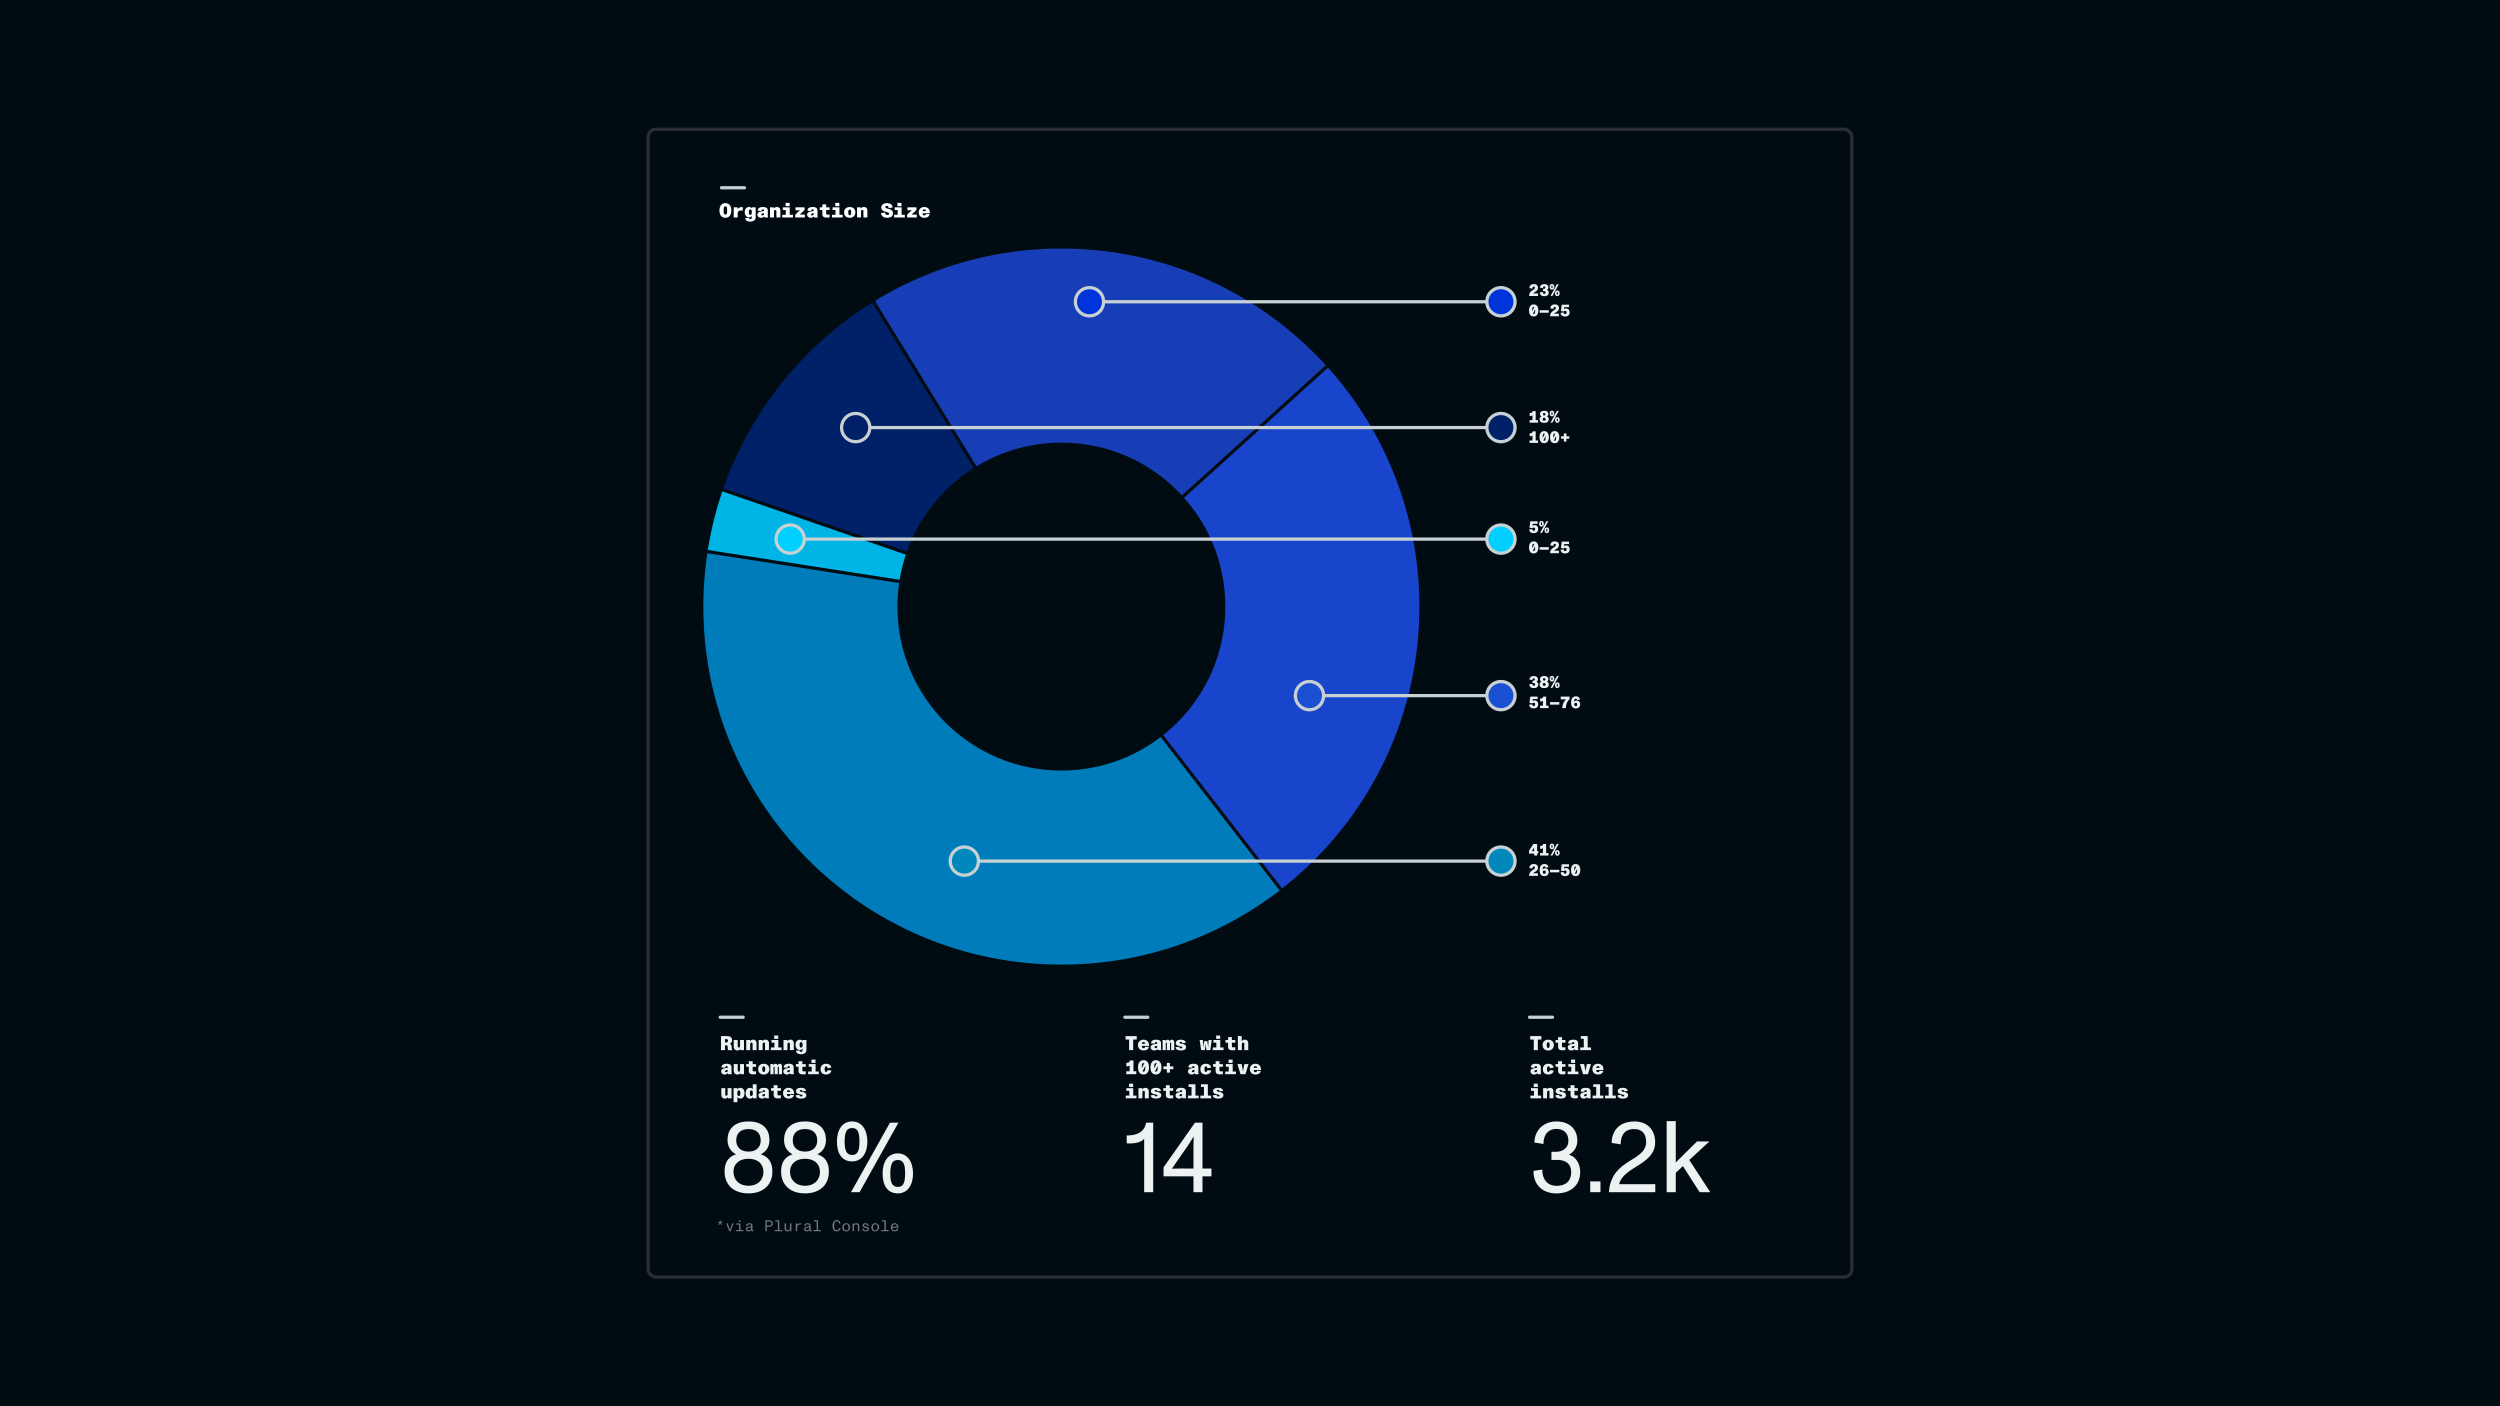 <svg id="ART" xmlns="http://www.w3.org/2000/svg" viewBox="0 0 3840 2160"><defs><style>.cls-1,.cls-2,.cls-8{fill:#000c12;}.cls-2{stroke:#2a2d33;}.cls-10,.cls-11,.cls-12,.cls-13,.cls-14,.cls-15,.cls-2,.cls-8,.cls-9{stroke-miterlimit:10;stroke-width:5px;}.cls-3{fill:#00b5e5;}.cls-11,.cls-4{fill:#002068;}.cls-5{fill:#007cba;}.cls-6{fill:#1944cc;}.cls-7{fill:#183eb7;}.cls-8,.cls-9{stroke:#000c12;}.cls-10,.cls-9{fill:none;}.cls-10,.cls-11,.cls-12,.cls-13,.cls-14,.cls-15{stroke:#c7d1d3;}.cls-10{stroke-linecap:round;}.cls-12{fill:#0087bc;}.cls-13{fill:#1c50d3;}.cls-14{fill:#0034db;}.cls-15{fill:#00cfff;}.cls-16{fill:#ecf1f2;}.cls-17{fill:#fff;}.cls-18{fill:#717777;}</style></defs><rect class="cls-1" width="3840" height="2160"/><rect class="cls-2" x="995.5" y="198.5" width="1849" height="1763" rx="12"/><path class="cls-3" d="M1630.28,931.72l-543.46-84.47a546.13,546.13,0,0,1,23.45-94.83Z"/><path class="cls-4" d="M1630.28,931.72l-520-179.31A551.56,551.56,0,0,1,1341.74,463.5Z"/><path class="cls-5" d="M1630.28,931.72l337.17,434.45a547.53,547.53,0,0,1-337.17,115.45c-303.71,0-549.91-246.19-549.91-549.9a554.63,554.63,0,0,1,6.45-84.46Z"/><path class="cls-6" d="M1630.28,931.72l407.87-368.84a547.89,547.89,0,0,1,142,368.84c0,176.64-83.28,333.84-212.73,434.45Z"/><path class="cls-7" d="M1630.28,381.81c161.78,0,307.24,69.87,407.87,181.07L1630.28,931.72,1341.75,463.5A547.31,547.31,0,0,1,1630.28,381.81Z"/><path class="cls-8" d="M1630.28,682.36c137.72,0,249.36,111.64,249.36,249.36S1768,1181.08,1630.28,1181.08s-249.36-111.64-249.36-249.36S1492.56,682.36,1630.28,682.36Z"/><path class="cls-9" d="M1967.45,1366.17l-184.28-237.45-399.32-235.3-297-46.16L1041,842.07l10.91-100.36,58.36,10.7,284.21,98s153,54.55,153.21,52.5,8.57-105.63,8.57-105.63l-57.17-77.66L1341.75,463.5l110.92-208,457.76,60.19s175,149.79,176.39,155.39-36.4,79.79-36.4,79.79l-12.27,12-224,202.59-36.68,145.21"/><line class="cls-10" x1="1332.04" y1="656.77" x2="2289.19" y2="656.77"/><path class="cls-11" d="M1314.34,635.11a21.66,21.66,0,1,1-21.66,21.66A21.66,21.66,0,0,1,1314.34,635.11Z"/><path class="cls-11" d="M2305.46,635.11a21.66,21.66,0,1,1-21.65,21.66A21.66,21.66,0,0,1,2305.46,635.11Z"/><line class="cls-10" x1="1499.09" y1="1322.64" x2="2289.19" y2="1322.64"/><path class="cls-12" d="M1481.26,1301a21.66,21.66,0,1,1-21.66,21.66A21.66,21.66,0,0,1,1481.26,1301Z"/><path class="cls-12" d="M2305.46,1301a21.66,21.66,0,1,1-21.65,21.66A21.66,21.66,0,0,1,2305.46,1301Z"/><line class="cls-10" x1="2029.21" y1="1068.48" x2="2289.19" y2="1068.48"/><path class="cls-13" d="M2011.38,1046.83a21.66,21.66,0,1,1-21.65,21.65A21.65,21.65,0,0,1,2011.38,1046.83Z"/><path class="cls-13" d="M2305.45,1046.83a21.66,21.66,0,1,1-21.64,21.65A21.65,21.65,0,0,1,2305.45,1046.83Z"/><line class="cls-10" x1="1691.29" y1="463.5" x2="2289.19" y2="463.5"/><path class="cls-14" d="M1673.46,441.84a21.66,21.66,0,1,1-21.66,21.66A21.66,21.66,0,0,1,1673.46,441.84Z"/><path class="cls-14" d="M2305.46,441.84a21.66,21.66,0,1,1-21.65,21.66A21.66,21.66,0,0,1,2305.46,441.84Z"/><line class="cls-10" x1="1231.55" y1="828.07" x2="2289.19" y2="828.07"/><path class="cls-15" d="M1213.72,806.41a21.66,21.66,0,1,1-21.65,21.66A21.66,21.66,0,0,1,1213.72,806.41Z"/><path class="cls-15" d="M2305.45,806.41a21.66,21.66,0,1,1-21.64,21.66A21.66,21.66,0,0,1,2305.45,806.41Z"/><path class="cls-16" d="M2362.33,450.68v3.93h-13.62c.16-4.76,2.24-6.76,5.64-9,2-1.32,3.2-2,3.2-3.58,0-1-.49-1.82-1.66-1.82-1.64,0-1.95,1.43-1.85,3.09l-4.83-.65c0-3.64,2.16-6.24,6.86-6.24,3.9,0,6.23,2.08,6.23,5.59s-1.92,4.81-5.06,6.89a13.75,13.75,0,0,0-2.44,1.76Z"/><path class="cls-16" d="M2378.85,449.51c0,3.54-2.65,5.46-6.88,5.46-4.39,0-6.65-2.31-6.84-5.9l4.73-.62c-.07,2,.78,2.93,2.13,2.93a1.91,1.91,0,0,0,2.06-2.13,1.8,1.8,0,0,0-2-1.92h-1.87v-3.82h1.55a1.67,1.67,0,0,0,1.9-1.79c0-1.15-.57-1.77-1.64-1.77-1.48,0-2,1-1.92,2.6l-4.75-.65c.31-3.51,2.83-5.46,6.75-5.46,3.69,0,6.24,1.82,6.24,5a4,4,0,0,1-2.26,3.74A4.45,4.45,0,0,1,2378.85,449.51Z"/><path class="cls-16" d="M2380.28,440.6c0-2.62,1.32-4.34,3.56-4.34s3.56,1.74,3.56,4.34-1.35,4.29-3.56,4.29S2380.28,443.28,2380.28,440.6Zm1.35,14,9.72-18h2.91l-9.75,18Zm2.81-12.19a3.55,3.55,0,0,0,.26-1.82c0-1.45-.08-2.16-.86-2.16a.68.68,0,0,0-.65.37,4.45,4.45,0,0,0-.23,1.79c0,1.46.13,2.13.88,2.13A.63.63,0,0,0,2384.44,442.42Zm4.08,8.19c0-2.63,1.35-4.37,3.58-4.37s3.54,1.77,3.54,4.37-1.33,4.28-3.54,4.28S2388.52,453.26,2388.52,450.61Zm4.18,1.81a3.78,3.78,0,0,0,.26-1.81c0-1.46-.1-2.16-.86-2.16a.69.69,0,0,0-.65.36,4.09,4.09,0,0,0-.23,1.8c0,1.42.13,2.1.88,2.1A.65.65,0,0,0,2392.7,452.42Z"/><path class="cls-16" d="M2362.85,476.87c0,5.46-2.42,9.28-7.09,9.28s-7.15-3.25-7.15-9.28c0-5.43,2.34-9.25,7.15-9.25S2362.85,471.46,2362.85,476.87Zm-9.35,0c0,.47,0,.91,0,1.33l3.17-6.58a1.73,1.73,0,0,0-.93-.21,1.65,1.65,0,0,0-1.74,1.12A11,11,0,0,0,2353.5,476.87Zm4.47,0a16.21,16.21,0,0,0-.06-1.77l-3.35,6.91a1.78,1.78,0,0,0,1.2.37,1.64,1.64,0,0,0,1.61-1C2357.84,480.56,2358,479.05,2358,476.87Z"/><path class="cls-16" d="M2364.82,480.35v-3.84h14.09v3.84Z"/><path class="cls-16" d="M2394.55,481.86v3.92h-13.62c.16-4.75,2.23-6.75,5.64-9,2-1.33,3.19-2,3.19-3.59,0-1-.49-1.82-1.66-1.82-1.64,0-1.95,1.43-1.84,3.09l-4.84-.64c0-3.64,2.16-6.24,6.86-6.24,3.9,0,6.24,2.08,6.24,5.59s-1.92,4.8-5.07,6.88a14.1,14.1,0,0,0-2.44,1.77Z"/><path class="cls-16" d="M2410.94,479.83c0,3.8-2.29,6.32-6.91,6.32-3.85,0-6.71-1.9-6.89-5.67l4.65-.67c0,1.63.81,2.65,2.24,2.65s2.28-1,2.28-2.58a2.07,2.07,0,0,0-2.26-2.31,2.61,2.61,0,0,0-2.15,1l-4.34-.83,1.32-9.77H2410v3.8h-7.38l-.42,3.19a4.71,4.71,0,0,1,3.36-1.14C2408.31,473.83,2410.94,475.7,2410.94,479.83Z"/><path class="cls-16" d="M2358.77,645.35h3.69v3.84h-13v-3.84h4.41v-7.51a5.08,5.08,0,0,1-3.45,1.09,4.67,4.67,0,0,1-.83-.08v-4.39c2.83,0,4.26-.86,4.7-3.07h4.52Z"/><path class="cls-16" d="M2378.88,644.18c0,3.61-3,5.38-7.07,5.38-4.29,0-7-1.95-7-5.36,0-2.39.93-3.84,3.11-4.54a3.89,3.89,0,0,1-2.52-3.82c0-2.65,2-4.81,6.45-4.81s6.42,2.16,6.42,4.81a4,4,0,0,1-2.47,3.82C2378.07,640.25,2378.88,641.84,2378.88,644.18Zm-4.78-.34a2.25,2.25,0,1,0-2.26,2.31A2,2,0,0,0,2374.1,643.84Zm-4.13-7.56a1.87,1.87,0,1,0,3.74,0,1.67,1.67,0,0,0-1.87-1.9C2370.49,634.35,2370,635.08,2370,636.28Z"/><path class="cls-16" d="M2380.28,635.19c0-2.63,1.32-4.34,3.56-4.34s3.56,1.74,3.56,4.34-1.35,4.28-3.56,4.28S2380.28,637.86,2380.28,635.19Zm1.35,14,9.72-18h2.91l-9.75,18Zm2.81-12.19a3.5,3.5,0,0,0,.26-1.81c0-1.46-.08-2.16-.86-2.16a.69.69,0,0,0-.65.36,4.5,4.5,0,0,0-.23,1.8c0,1.45.13,2.13.88,2.13A.64.64,0,0,0,2384.44,637Zm4.08,8.19c0-2.62,1.35-4.36,3.58-4.36s3.54,1.76,3.54,4.36-1.33,4.29-3.54,4.29S2388.52,647.84,2388.52,645.19Zm4.18,1.82a3.85,3.85,0,0,0,.26-1.82c0-1.45-.1-2.16-.86-2.16a.68.68,0,0,0-.65.37,4.06,4.06,0,0,0-.23,1.79c0,1.43.13,2.1.88,2.1A.64.64,0,0,0,2392.7,647Z"/><path class="cls-16" d="M2358.77,676.52h3.69v3.85h-13v-3.85h4.41V669a5,5,0,0,1-3.45,1.09,4.65,4.65,0,0,1-.83-.07v-4.4c2.83,0,4.26-.85,4.7-3.06h4.52Z"/><path class="cls-16" d="M2379,671.46c0,5.45-2.42,9.27-7.1,9.27s-7.14-3.25-7.14-9.27c0-5.44,2.34-9.26,7.14-9.26S2379,666.05,2379,671.46Zm-9.36,0c0,.46,0,.91,0,1.32l3.17-6.57a1.75,1.75,0,0,0-.94-.21,1.66,1.66,0,0,0-1.74,1.12A11.15,11.15,0,0,0,2369.6,671.46Zm4.47,0c0-.65,0-1.25-.05-1.77l-3.35,6.91a1.76,1.76,0,0,0,1.19.36,1.61,1.61,0,0,0,1.61-1C2373.94,675.14,2374.07,673.64,2374.07,671.46Z"/><path class="cls-16" d="M2395.07,671.46c0,5.45-2.42,9.27-7.1,9.27s-7.14-3.25-7.14-9.27c0-5.44,2.33-9.26,7.14-9.26S2395.07,666.05,2395.07,671.46Zm-9.36,0c0,.46,0,.91,0,1.32l3.17-6.57a1.75,1.75,0,0,0-.94-.21,1.66,1.66,0,0,0-1.74,1.12A11,11,0,0,0,2385.71,671.46Zm4.47,0c0-.65,0-1.25,0-1.77l-3.35,6.91a1.76,1.76,0,0,0,1.19.36,1.62,1.62,0,0,0,1.61-1C2390.05,675.14,2390.18,673.64,2390.18,671.46Z"/><path class="cls-16" d="M2402.05,678.29v-4.47h-4.42v-3.59h4.42v-4.47h4v4.47h4.44v3.59H2406v4.47Z"/><path class="cls-16" d="M2362.62,812.63c0,3.79-2.29,6.31-6.92,6.31-3.84,0-6.7-1.89-6.88-5.66l4.65-.68c0,1.64.81,2.65,2.23,2.65s2.29-1,2.29-2.57a2.06,2.06,0,0,0-2.26-2.31,2.64,2.64,0,0,0-2.16,1l-4.34-.83,1.33-9.77h11.15v3.79h-7.38l-.42,3.2a4.71,4.71,0,0,1,3.35-1.14C2360,806.63,2362.62,808.5,2362.62,812.63Z"/><path class="cls-16" d="M2364.17,804.57c0-2.62,1.33-4.34,3.56-4.34s3.56,1.75,3.56,4.34-1.35,4.29-3.56,4.29S2364.17,807.25,2364.17,804.57Zm1.35,14,9.72-18h2.91l-9.74,18Zm2.81-12.19a3.52,3.52,0,0,0,.26-1.82c0-1.45-.08-2.15-.86-2.15a.69.69,0,0,0-.65.36,4.45,4.45,0,0,0-.23,1.79c0,1.46.13,2.14.88,2.14A.64.64,0,0,0,2368.33,806.39Zm4.08,8.19c0-2.63,1.35-4.37,3.59-4.37s3.53,1.77,3.53,4.37-1.33,4.29-3.53,4.29S2372.41,817.23,2372.41,814.58Zm4.18,1.82a3.85,3.85,0,0,0,.26-1.82c0-1.46-.1-2.16-.85-2.16a.67.67,0,0,0-.65.37,3.87,3.87,0,0,0-.24,1.79c0,1.43.13,2.1.89,2.1A.62.62,0,0,0,2376.59,816.4Z"/><path class="cls-16" d="M2362.85,840.84c0,5.46-2.42,9.28-7.09,9.28s-7.15-3.25-7.15-9.28c0-5.43,2.34-9.25,7.15-9.25S2362.85,835.44,2362.85,840.84Zm-9.35,0c0,.47,0,.91,0,1.33l3.17-6.58a1.83,1.83,0,0,0-.93-.2,1.65,1.65,0,0,0-1.74,1.11A11,11,0,0,0,2353.5,840.84Zm4.47,0a16,16,0,0,0-.06-1.76l-3.35,6.91a1.77,1.77,0,0,0,1.2.36,1.62,1.62,0,0,0,1.61-1C2357.84,844.53,2358,843,2358,840.84Z"/><path class="cls-16" d="M2364.82,844.33v-3.85h14.09v3.85Z"/><path class="cls-16" d="M2394.55,845.83v3.93h-13.62c.16-4.76,2.23-6.76,5.64-9,2-1.32,3.19-2,3.19-3.58,0-1-.49-1.82-1.66-1.82-1.64,0-1.95,1.43-1.84,3.09l-4.84-.65c0-3.64,2.16-6.24,6.86-6.24,3.9,0,6.24,2.08,6.24,5.59s-1.92,4.81-5.07,6.89a14.14,14.14,0,0,0-2.44,1.76Z"/><path class="cls-16" d="M2410.94,843.81c0,3.79-2.29,6.31-6.91,6.31-3.85,0-6.71-1.9-6.89-5.66l4.65-.68c0,1.64.81,2.65,2.24,2.65s2.28-1,2.28-2.57a2.07,2.07,0,0,0-2.26-2.32,2.59,2.59,0,0,0-2.15,1l-4.34-.83,1.32-9.77H2410v3.79h-7.38l-.42,3.2a4.67,4.67,0,0,1,3.36-1.15C2408.31,837.8,2410.94,839.67,2410.94,843.81Z"/><path class="cls-16" d="M2362.75,1051.47c0,3.53-2.65,5.46-6.89,5.46-4.39,0-6.65-2.32-6.83-5.9l4.73-.62c-.08,2,.78,2.93,2.13,2.93a1.91,1.91,0,0,0,2.05-2.13,1.79,1.79,0,0,0-2-1.92h-1.87v-3.82h1.56a1.67,1.67,0,0,0,1.89-1.8c0-1.14-.57-1.76-1.63-1.76-1.48,0-2,1-1.93,2.6l-4.75-.65c.31-3.51,2.83-5.46,6.75-5.46,3.69,0,6.24,1.82,6.24,5a4,4,0,0,1-2.26,3.74A4.44,4.44,0,0,1,2362.75,1051.47Z"/><path class="cls-16" d="M2378.88,1051.55c0,3.61-3,5.38-7.07,5.38-4.29,0-7-2-7-5.36,0-2.39.93-3.84,3.11-4.54a3.89,3.89,0,0,1-2.52-3.82c0-2.65,2-4.81,6.45-4.81s6.42,2.16,6.42,4.81a4,4,0,0,1-2.47,3.82C2378.07,1047.62,2378.88,1049.21,2378.88,1051.55Zm-4.78-.34a2.25,2.25,0,1,0-2.26,2.31A2,2,0,0,0,2374.1,1051.21Zm-4.13-7.56a1.87,1.87,0,1,0,3.74,0,1.66,1.66,0,0,0-1.87-1.89C2370.49,1041.73,2370,1042.45,2370,1043.65Z"/><path class="cls-16" d="M2380.28,1042.56c0-2.63,1.32-4.34,3.56-4.34s3.56,1.74,3.56,4.34-1.35,4.28-3.56,4.28S2380.28,1045.23,2380.28,1042.56Zm1.35,14,9.72-18h2.91l-9.75,18Zm2.81-12.18a3.57,3.57,0,0,0,.26-1.82c0-1.46-.08-2.16-.86-2.16a.69.69,0,0,0-.65.36,4.53,4.53,0,0,0-.23,1.8c0,1.45.13,2.13.88,2.13A.65.65,0,0,0,2384.44,1044.38Zm4.08,8.18c0-2.62,1.35-4.36,3.58-4.36s3.54,1.76,3.54,4.36-1.33,4.29-3.54,4.29S2388.52,1055.21,2388.52,1052.56Zm4.18,1.82a3.83,3.83,0,0,0,.26-1.82c0-1.45-.1-2.15-.86-2.15a.69.69,0,0,0-.65.36,4.06,4.06,0,0,0-.23,1.79c0,1.43.13,2.11.88,2.11A.65.65,0,0,0,2392.7,1054.38Z"/><path class="cls-16" d="M2362.62,1081.79c0,3.79-2.29,6.31-6.92,6.31-3.84,0-6.7-1.89-6.88-5.66l4.65-.68c0,1.64.81,2.65,2.23,2.65s2.29-1,2.29-2.57a2.06,2.06,0,0,0-2.26-2.31,2.64,2.64,0,0,0-2.16,1l-4.34-.83,1.33-9.77h11.15v3.79h-7.38l-.42,3.2a4.71,4.71,0,0,1,3.35-1.14C2360,1075.79,2362.62,1077.66,2362.62,1081.79Z"/><path class="cls-16" d="M2374.88,1083.89h3.69v3.85h-13.05v-3.85h4.42v-7.51a5.06,5.06,0,0,1-3.46,1.09,4.65,4.65,0,0,1-.83-.07V1073c2.84,0,4.27-.85,4.71-3.06h4.52Z"/><path class="cls-16" d="M2380.83,1082.31v-3.85h14.29v3.85Z"/><path class="cls-16" d="M2397.27,1069.94h13.59v4.1c-3.9,3.36-5.61,8.22-5.79,13.7h-5.41a19.5,19.5,0,0,1,5.8-13.57h-8.19Z"/><path class="cls-16" d="M2427.18,1081.92c0,3.27-2.08,6.18-6.84,6.18-5.58,0-7.12-4.34-7.12-8.81,0-5.82,2.08-9.71,7.41-9.71,3.77,0,5.77,2,6.13,5l-4.63.6c-.07-1.12-.51-2-1.71-2-2,0-2.57,2.21-2.62,5a4.31,4.31,0,0,1,4-2.08C2425,1076.07,2427.18,1078.38,2427.18,1081.92Zm-4.68.1c0-1.53-.55-2.44-2.16-2.44s-2.21,1-2.21,2.52c0,1.25.47,2.44,2.13,2.44S2422.5,1083.69,2422.5,1082Z"/><path class="cls-16" d="M2362.77,1307.34v3.77H2361v3h-4.55v-3h-7.9v-4.4l6.71-10.36H2361v11Zm-6.34,0v-3.2c0-.54,0-1.51.05-2.52-.46.81-.93,1.56-1.19,2l-1.17,1.87c-.34.54-.81,1.24-1.25,1.89.6,0,1.15,0,1.41,0Z"/><path class="cls-16" d="M2374.88,1310.3h3.69v3.85h-13.05v-3.85h4.42v-7.51a5.06,5.06,0,0,1-3.46,1.09,3.89,3.89,0,0,1-.83-.08v-4.39c2.84,0,4.27-.86,4.71-3.06h4.52Z"/><path class="cls-16" d="M2380.28,1300.14c0-2.63,1.32-4.34,3.56-4.34s3.56,1.74,3.56,4.34-1.35,4.29-3.56,4.29S2380.28,1302.82,2380.28,1300.14Zm1.35,14,9.72-18h2.91l-9.75,18Zm2.81-12.19a3.55,3.55,0,0,0,.26-1.82c0-1.46-.08-2.16-.86-2.16a.68.68,0,0,0-.65.37,4.45,4.45,0,0,0-.23,1.79c0,1.45.13,2.13.88,2.13A.63.63,0,0,0,2384.44,1302Zm4.08,8.18c0-2.62,1.35-4.36,3.58-4.36s3.54,1.76,3.54,4.36-1.33,4.29-3.54,4.29S2388.52,1312.79,2388.52,1310.14Zm4.18,1.82a3.8,3.8,0,0,0,.26-1.82c0-1.45-.1-2.15-.86-2.15a.69.69,0,0,0-.65.36,4.06,4.06,0,0,0-.23,1.79c0,1.43.13,2.11.88,2.11A.65.65,0,0,0,2392.7,1312Z"/><path class="cls-16" d="M2362.33,1341.4v3.92h-13.62c.16-4.75,2.24-6.75,5.64-9,2-1.33,3.2-2,3.2-3.59,0-1-.49-1.82-1.66-1.82-1.64,0-1.95,1.43-1.85,3.09l-4.83-.65c0-3.63,2.16-6.23,6.86-6.23,3.9,0,6.23,2.08,6.23,5.58s-1.92,4.81-5.06,6.89a13.72,13.72,0,0,0-2.44,1.77Z"/><path class="cls-16" d="M2378.85,1339.5c0,3.27-2.07,6.19-6.83,6.19-5.59,0-7.12-4.34-7.12-8.81,0-5.83,2.08-9.72,7.41-9.72,3.76,0,5.76,2,6.13,5l-4.63.59c-.08-1.11-.52-2-1.71-2-2,0-2.57,2.21-2.63,5a4.33,4.33,0,0,1,4-2.08C2376.7,1333.65,2378.85,1336,2378.85,1339.5Zm-4.67.1c0-1.53-.55-2.44-2.16-2.44s-2.21,1-2.21,2.52c0,1.25.47,2.45,2.13,2.45S2374.18,1341.27,2374.18,1339.6Z"/><path class="cls-16" d="M2380.83,1339.89V1336h14.29v3.85Z"/><path class="cls-16" d="M2410.94,1339.37c0,3.79-2.29,6.32-6.91,6.32-3.85,0-6.71-1.9-6.89-5.67l4.65-.68c0,1.64.81,2.66,2.24,2.66s2.28-1,2.28-2.58a2.07,2.07,0,0,0-2.26-2.31,2.61,2.61,0,0,0-2.15,1l-4.34-.83,1.32-9.77H2410v3.8h-7.38l-.42,3.19a4.71,4.71,0,0,1,3.36-1.14C2408.31,1333.37,2410.94,1335.24,2410.94,1339.37Z"/><path class="cls-16" d="M2427.28,1336.41c0,5.46-2.42,9.28-7.09,9.28s-7.15-3.25-7.15-9.28c0-5.43,2.34-9.25,7.15-9.25S2427.28,1331,2427.28,1336.41Zm-9.35,0c0,.47,0,.91,0,1.32l3.17-6.57a1.73,1.73,0,0,0-.93-.21,1.65,1.65,0,0,0-1.74,1.12A11,11,0,0,0,2417.93,1336.41Zm4.46,0c0-.65,0-1.25,0-1.77l-3.35,6.91a1.78,1.78,0,0,0,1.2.37,1.64,1.64,0,0,0,1.61-1C2422.26,1340.1,2422.39,1338.59,2422.39,1336.41Z"/><path class="cls-17" d="M1105.11,323.24c0-7.11,3.63-11.21,9.08-11.21,5.73,0,9.12,4.22,9.12,11.21,0,7.18-3.54,11.27-9.09,11.27S1105.11,330.66,1105.11,323.24Zm11,5.36c.65-1,.77-3.14.77-5.36s-.12-4.43-.77-5.39a2,2,0,0,0-1.81-.92,2.18,2.18,0,0,0-2,1.05c-.64,1-.77,3.14-.77,5.26,0,2.47.16,4.34.77,5.39a2.39,2.39,0,0,0,3.85,0Z"/><path class="cls-17" d="M1141,318.16l-.13,5.33a19.61,19.61,0,0,0-2.34-.12c-4.34,0-5.45,1.63-5.45,4.89v5.79H1127V318.47h5.91v3.39c.52-1.85,2.43-3.55,6-3.7C1139.45,318.13,1140.31,318.13,1141,318.16Z"/><path class="cls-17" d="M1154.81,318.47h5.89v15.36c0,4.41-3.42,6.47-8.32,6.47-4.25,0-7.39-1.51-7.67-5.42l5.61-.37a1.89,1.89,0,0,0,2.15,2.06c1.88,0,2.22-1.26,2.22-2.67v-2.44a4.21,4.21,0,0,1-4.22,2.31c-3.91,0-6.56-3.11-6.56-8s2.84-7.76,6.59-7.76a4.58,4.58,0,0,1,4.31,2.31Zm-.73,10.9c.52-.68.7-1.76.7-3.54,0-2.65-.49-4.07-2.21-4.07a2,2,0,0,0-1.64.68c-.52.65-.7,1.66-.7,3.36,0,3.14.58,4.28,2.31,4.28A1.79,1.79,0,0,0,1154.08,329.37Z"/><path class="cls-17" d="M1179.3,331.16a5.71,5.71,0,0,0,.58,2.77v.12h-5.79a7.55,7.55,0,0,1-.24-2,5.43,5.43,0,0,1-4.9,2.46c-3,0-5.54-1.66-5.54-4.83,0-3.45,3-4.28,6.34-4.93l3.73-.68v-.24a2.75,2.75,0,0,0-.28-1.6c-.28-.44-.77-.59-1.57-.59-1.14,0-1.88.52-1.82,2.43l-5.79-.34c0-2.18.74-3.6,2.13-4.46s3.08-1.26,5.91-1.26c4.34,0,7.24,1.47,7.24,5.45Zm-5.79-3v-.9l-2.4.62c-1.08.28-1.73.68-1.73,1.66s.65,1.42,1.63,1.42C1172.4,330.94,1173.51,330.2,1173.51,328.14Z"/><path class="cls-17" d="M1198.64,324.44v9.61h-6.07v-9c0-1.14,0-1.76-.49-2.19a1.57,1.57,0,0,0-1.29-.4c-1.14,0-1.94.86-1.94,3v8.59h-6.07V318.47h5.82v2.43c.68-1.85,2.16-2.89,4.62-2.89a5.14,5.14,0,0,1,3.94,1.38C1198.48,320.66,1198.64,322.6,1198.64,324.44Z"/><path class="cls-17" d="M1213,329.92h5v4.13h-16.48v-4.13h5.45V322.6h-4.46v-4.13H1213Zm-.12-18.32v5.14h-6.22V311.6Z"/><path class="cls-17" d="M1221.46,334.05V329.8l5.11-4.93c.59-.55,1.57-1.35,2.31-2v0c-.92.06-2.09.09-2.68.09h-4.28v-4.46h13.89v4l-5.11,5c-.52.52-1.26,1.14-2.37,2.12v0h8v4.46Z"/><path class="cls-17" d="M1255.67,331.16a5.7,5.7,0,0,0,.59,2.77v.12h-5.79a7.51,7.51,0,0,1-.25-2,5.4,5.4,0,0,1-4.89,2.46c-3,0-5.54-1.66-5.54-4.83,0-3.45,3-4.28,6.34-4.93l3.72-.68v-.24a2.83,2.83,0,0,0-.27-1.6c-.28-.44-.77-.59-1.57-.59-1.14,0-1.88.52-1.82,2.43l-5.79-.34c0-2.18.74-3.6,2.13-4.46s3.08-1.26,5.91-1.26c4.34,0,7.23,1.47,7.23,5.45Zm-5.79-3v-.9l-2.4.62c-1.07.28-1.72.68-1.72,1.66s.65,1.42,1.63,1.42C1248.78,330.94,1249.88,330.2,1249.88,328.14Z"/><path class="cls-17" d="M1263.13,328.72V322.6h-4v-4.13h4V314H1269v4.47h5.27v4.13H1269V328c0,1.42.74,1.73,2.34,1.73a12.57,12.57,0,0,0,2.83-.34l.1,4.43a20.4,20.4,0,0,1-4.19.46C1265.1,334.23,1263.13,332.57,1263.13,328.72Z"/><path class="cls-17" d="M1289.34,329.92h5v4.13h-16.47v-4.13h5.45V322.6h-4.46v-4.13h10.53Zm-.13-18.32v5.14H1283V311.6Z"/><path class="cls-17" d="M1296.58,326.23c0-5.08,3.44-8.22,8.62-8.22s8.62,3.23,8.62,8.22-3.51,8.28-8.62,8.28S1296.58,331.49,1296.58,326.23Zm10.1,3.66c.52-.61.7-1.81.7-3.69s-.15-3-.67-3.64a1.86,1.86,0,0,0-1.51-.58,1.83,1.83,0,0,0-1.6.65,6.58,6.58,0,0,0-.65,3.6c0,1.78.18,3,.65,3.63a1.7,1.7,0,0,0,1.54.68A1.76,1.76,0,0,0,1306.68,329.89Z"/><path class="cls-17" d="M1332.3,324.44v9.61h-6.07v-9c0-1.14,0-1.76-.49-2.19a1.57,1.57,0,0,0-1.29-.4c-1.14,0-1.94.86-1.94,3v8.59h-6.07V318.47h5.82v2.43c.68-1.85,2.15-2.89,4.62-2.89a5.14,5.14,0,0,1,3.94,1.38C1332.14,320.66,1332.3,322.6,1332.3,324.44Z"/><path class="cls-17" d="M1353.3,327.15l6.38-.58c0,2.55,1.14,3.69,3.23,3.69,1.76,0,2.74-.8,2.74-2.06,0-1.48-1-1.88-4.37-2.68-4.71-1.11-7.61-2.71-7.61-6.9s3.67-6.59,8.66-6.59,8.28,1.85,8.77,6.75l-6.16.77c0-2.37-1-3.36-2.77-3.36-1.48,0-2.4.77-2.4,1.85s1,1.75,3.39,2.31c4.77,1.14,8.53,2.52,8.53,7.26,0,4-3.08,6.9-9.06,6.9C1357.46,334.51,1353.55,332.2,1353.3,327.15Z"/><path class="cls-17" d="M1384.81,329.92h5v4.13h-16.47v-4.13h5.45V322.6h-4.46v-4.13h10.53Zm-.13-18.32v5.14h-6.22V311.6Z"/><path class="cls-17" d="M1393.31,334.05V329.8l5.11-4.93c.59-.55,1.57-1.35,2.31-2v0c-.92.06-2.09.09-2.68.09h-4.28v-4.46h13.89v4l-5.11,5c-.53.52-1.27,1.14-2.37,2.12v0h8v4.46Z"/><path class="cls-17" d="M1428.17,327.55h-11.05c0,2.13.83,3.3,2.64,3.3a2.34,2.34,0,0,0,2.47-2.19l5.79.46c-.87,3.54-3.88,5.39-8.29,5.39a8.87,8.87,0,0,1-6.12-2.15,7.93,7.93,0,0,1-2.38-6.13,7.85,7.85,0,0,1,2.38-6.1,8.85,8.85,0,0,1,6.06-2.12,8.57,8.57,0,0,1,6.41,2.43C1427.62,322.07,1428.26,324.47,1428.17,327.55Zm-10.44-5a3.48,3.48,0,0,0-.58,1.73h5.08a3.39,3.39,0,0,0-.65-1.88,2.18,2.18,0,0,0-1.82-.74A2.3,2.3,0,0,0,1417.73,322.56Z"/><line class="cls-10" x1="1108.24" y1="288.45" x2="1143.48" y2="288.45"/><path class="cls-16" d="M1186.37,1799.38c0,22-15.43,33.67-36.63,33.67-22.76,0-36.79-12.94-36.79-33.67,0-14.5,6.23-22.76,17.61-26.35-7.79-4-13.09-11.38-13.09-22.29,0-14.81,9-28.21,32.42-28.21,23.07,0,32,13.4,32,28.21,0,11.07-5.15,18.24-13.25,22.29C1180.44,1776.78,1186.37,1785.19,1186.37,1799.38Zm-13.72.47c0-12.32-9-20-22.91-20-13.41,0-23.08,7.17-23.08,20s9.2,21.51,23.08,21.51S1172.65,1812.78,1172.65,1799.85Zm-41.78-48.17c0,10.75,7,17.15,18.87,17.15,11.69,0,18.7-6.4,18.7-17.15,0-11.23-6.86-17.46-18.7-17.46C1137.58,1734.22,1130.87,1740.61,1130.87,1751.68Z"/><path class="cls-16" d="M1273.19,1799.38c0,22-15.43,33.67-36.63,33.67-22.76,0-36.79-12.94-36.79-33.67,0-14.5,6.24-22.76,17.61-26.35-7.79-4-13.09-11.38-13.09-22.29,0-14.81,9-28.21,32.42-28.21,23.08,0,32,13.4,32,28.21,0,11.07-5.14,18.24-13.25,22.29C1267.27,1776.78,1273.19,1785.19,1273.19,1799.38Zm-13.72.47c0-12.32-9-20-22.91-20-13.41,0-23.07,7.17-23.07,20s9.19,21.51,23.07,21.51S1259.47,1812.78,1259.47,1799.85Zm-41.77-48.17c0,10.75,7,17.15,18.86,17.15,11.69,0,18.7-6.4,18.7-17.15,0-11.23-6.85-17.46-18.7-17.46C1224.4,1734.22,1217.7,1740.61,1217.7,1751.68Z"/><path class="cls-16" d="M1285.5,1753.39c0-18.55,8.58-30.86,23.38-30.86,14.5,0,23.39,12.47,23.39,30.86,0,18.09-8.73,30.56-23.39,30.56C1293.61,1784,1285.5,1772.41,1285.5,1753.39Zm31.33,17c2.34-3.27,3.28-8.73,3.28-17,0-14.65-2.81-20.73-11.23-20.73-3.58,0-6.39,1.25-8.26,3.74-2.18,3.27-3.27,8.89-3.27,17,0,14.5,3.27,20.58,11.53,20.58C1312.47,1774,1315.12,1772.88,1316.83,1770.38Zm-9.66,60.8L1367,1724.4H1380l-59.71,106.78Zm48.48-28.68c0-18.55,8.57-30.87,23.38-30.87,14.5,0,23.39,12.47,23.39,30.87,0,18.08-8.73,30.55-23.39,30.55C1363.76,1833.05,1355.65,1821.51,1355.65,1802.5Zm31.33,17c2.34-3.28,3.28-8.73,3.28-17,0-14.66-2.81-20.74-11.23-20.74-3.58,0-6.39,1.25-8.26,3.74-2.18,3.28-3.27,8.89-3.27,17,0,14.49,3.27,20.57,11.53,20.57C1382.62,1823.07,1385.27,1822,1387,1819.49Z"/><path class="cls-16" d="M1124.9,1613v.09h-6.46c-.53-1-.68-2.15-.68-4.52s-.92-3-2.43-3h-1.7V1613h-6.19v-21.55h8.69c4.16,0,8.31,1,8.31,6.5a5.57,5.57,0,0,1-3.66,5.36c2.21.67,3.11,2.24,3.11,4.74C1123.89,1610.06,1124,1611.69,1124.9,1613Zm-9.7-11.85c1.57,0,3-.43,3-2.59s-1.42-2.46-3-2.46h-1.61v5Z"/><path class="cls-16" d="M1136.7,1597.46h6.07V1613h-5.85v-2.21a4.15,4.15,0,0,1-4.31,2.68,5.2,5.2,0,0,1-4.1-1.63c-1.32-1.42-1.51-3.36-1.51-5.33v-9.09h6.1v8.93a4.12,4.12,0,0,0,.37,2.13,1.5,1.5,0,0,0,1.29.55c1.26,0,1.94-1,1.94-3.08Z"/><path class="cls-16" d="M1162.05,1603.44v9.6H1156v-9c0-1.14,0-1.75-.49-2.18a1.58,1.58,0,0,0-1.3-.4c-1.14,0-1.94.86-1.94,3V1613h-6.06v-15.58H1152v2.44c.67-1.85,2.15-2.9,4.62-2.9a5.15,5.15,0,0,1,3.94,1.39C1161.89,1599.65,1162.05,1601.59,1162.05,1603.44Z"/><path class="cls-16" d="M1181.14,1603.44v9.6h-6.07v-9c0-1.14,0-1.75-.49-2.18a1.57,1.57,0,0,0-1.29-.4c-1.14,0-1.94.86-1.94,3V1613h-6.07v-15.58h5.82v2.44c.68-1.85,2.16-2.9,4.62-2.9a5.14,5.14,0,0,1,3.94,1.39C1181,1599.65,1181.14,1601.59,1181.14,1603.44Z"/><path class="cls-16" d="M1195.46,1608.92h5V1613H1184v-4.12h5.45v-7.33h-4.47v-4.13h10.53Zm-.12-18.32v5.14h-6.22v-5.14Z"/><path class="cls-16" d="M1219.33,1603.44v9.6h-6.07v-9c0-1.14,0-1.75-.49-2.18a1.57,1.57,0,0,0-1.29-.4c-1.14,0-1.94.86-1.94,3V1613h-6.07v-15.58h5.82v2.44c.68-1.85,2.16-2.9,4.62-2.9a5.14,5.14,0,0,1,3.94,1.39C1219.17,1599.65,1219.33,1601.59,1219.33,1603.44Z"/><path class="cls-16" d="M1232.79,1597.46h5.88v15.37c0,4.4-3.42,6.47-8.32,6.47-4.24,0-7.39-1.51-7.66-5.42l5.6-.37a1.89,1.89,0,0,0,2.16,2.06c1.88,0,2.21-1.26,2.21-2.68v-2.43a4.2,4.2,0,0,1-4.21,2.31c-3.91,0-6.56-3.11-6.56-8s2.83-7.76,6.59-7.76a4.61,4.61,0,0,1,4.31,2.31Zm-.74,10.9c.52-.67.71-1.75.71-3.54,0-2.65-.5-4.06-2.22-4.06a1.91,1.91,0,0,0-1.63.68c-.53.64-.71,1.66-.71,3.35,0,3.14.58,4.28,2.31,4.28A1.75,1.75,0,0,0,1232.05,1608.36Z"/><path class="cls-16" d="M1123.61,1647.11a5.7,5.7,0,0,0,.59,2.77v.12h-5.79a7.12,7.12,0,0,1-.25-2,5.42,5.42,0,0,1-4.9,2.46c-3,0-5.54-1.66-5.54-4.83,0-3.45,3-4.28,6.35-4.93l3.72-.67v-.25a2.75,2.75,0,0,0-.28-1.6c-.27-.43-.77-.59-1.57-.59-1.14,0-1.87.53-1.81,2.44l-5.79-.34c0-2.19.74-3.61,2.12-4.47a11,11,0,0,1,5.91-1.26c4.35,0,7.24,1.48,7.24,5.45Zm-5.79-3v-.89l-2.4.61c-1.08.28-1.72.68-1.72,1.67s.64,1.41,1.63,1.41C1116.71,1646.89,1117.82,1646.15,1117.82,1644.09Z"/><path class="cls-16" d="M1136.7,1634.42h6.07V1650h-5.85v-2.21a4.15,4.15,0,0,1-4.31,2.67,5.17,5.17,0,0,1-4.1-1.63c-1.32-1.41-1.51-3.35-1.51-5.33v-9.08h6.1v8.93a4.12,4.12,0,0,0,.37,2.13,1.5,1.5,0,0,0,1.29.55c1.26,0,1.94-1,1.94-3.08Z"/><path class="cls-16" d="M1150.16,1644.67v-6.12h-4v-4.13h4V1630h5.91v4.46h5.27v4.13h-5.27v5.36c0,1.41.74,1.72,2.34,1.72a12.5,12.5,0,0,0,2.83-.34l.1,4.43a20.45,20.45,0,0,1-4.19.47C1152.13,1650.19,1150.16,1648.52,1150.16,1644.67Z"/><path class="cls-16" d="M1164.51,1642.18c0-5.08,3.45-8.22,8.62-8.22s8.63,3.23,8.63,8.22-3.51,8.28-8.63,8.28S1164.51,1647.45,1164.51,1642.18Zm10.1,3.66c.53-.61.71-1.81.71-3.69s-.15-3-.68-3.63a2.26,2.26,0,0,0-3.11.06,6.72,6.72,0,0,0-.64,3.6c0,1.79.18,3,.64,3.63a1.7,1.7,0,0,0,1.54.68A1.75,1.75,0,0,0,1174.61,1645.84Z"/><path class="cls-16" d="M1183.3,1650v-15.58H1188V1637h.06a4.11,4.11,0,0,1,1-2.1,3,3,0,0,1,2.34-.92c1.66,0,2.71,1.14,3,3h.07a4.24,4.24,0,0,1,.83-1.88,3,3,0,0,1,2.49-1.11c2.16,0,3.42,1.51,3.42,5v11h-4.84v-9.14a5.16,5.16,0,0,0-.15-2.07c-.12-.27-.31-.37-.68-.37a.69.69,0,0,0-.67.4,5.13,5.13,0,0,0-.19,2.07V1650h-4.83v-9.14a5.67,5.67,0,0,0-.16-2.1.69.69,0,0,0-.68-.37.77.77,0,0,0-.67.4,5.26,5.26,0,0,0-.19,2.07V1650Z"/><path class="cls-16" d="M1219.08,1647.11a5.7,5.7,0,0,0,.59,2.77v.12h-5.79a7.12,7.12,0,0,1-.25-2,5.4,5.4,0,0,1-4.89,2.46c-3,0-5.55-1.66-5.55-4.83,0-3.45,3-4.28,6.35-4.93l3.72-.67v-.25a2.83,2.83,0,0,0-.27-1.6c-.28-.43-.77-.59-1.58-.59-1.13,0-1.87.53-1.81,2.44l-5.79-.34c0-2.19.74-3.61,2.12-4.47a11,11,0,0,1,5.92-1.26c4.34,0,7.23,1.48,7.23,5.45Zm-5.79-3v-.89l-2.4.61c-1.08.28-1.72.68-1.72,1.67s.64,1.41,1.63,1.41C1212.18,1646.89,1213.29,1646.15,1213.29,1644.09Z"/><path class="cls-16" d="M1226.54,1644.67v-6.12h-4v-4.13h4V1630h5.91v4.46h5.26v4.13h-5.26v5.36c0,1.41.74,1.72,2.34,1.72a12.57,12.57,0,0,0,2.83-.34l.09,4.43a20.35,20.35,0,0,1-4.18.47C1228.51,1650.19,1226.54,1648.52,1226.54,1644.67Z"/><path class="cls-16" d="M1252.74,1645.88h5V1650h-16.47v-4.12h5.45v-7.33h-4.47v-4.13h10.53Zm-.12-18.33v5.15h-6.22v-5.15Z"/><path class="cls-16" d="M1260.38,1642.21c0-4.92,3-8.25,8.5-8.25,4.84,0,7.42,2.52,8,6l-5.73.9c-.28-1.88-.77-2.93-2.19-2.93a1.81,1.81,0,0,0-1.6.74,6.51,6.51,0,0,0-.61,3.48c0,2.93.4,4.28,2.18,4.28,1.24,0,1.88-.86,2.13-2.65l5.94.53c-.46,3.6-3.51,6.12-8.13,6.12C1263.37,1650.46,1260.38,1647.35,1260.38,1642.21Z"/><path class="cls-16" d="M1117.61,1671.38h6.06V1687h-5.85v-2.22a4.14,4.14,0,0,1-4.31,2.68,5.13,5.13,0,0,1-4.09-1.63c-1.33-1.42-1.51-3.36-1.51-5.33v-9.08H1114v8.93a4.06,4.06,0,0,0,.37,2.12,1.52,1.52,0,0,0,1.3.56c1.26,0,1.94-1,1.94-3.08Z"/><path class="cls-16" d="M1143.57,1679.08c0,5.08-2.44,8.34-6.47,8.34a5.16,5.16,0,0,1-4.43-2.37v7.88h-5.92l0-21.55h6v2.09a5,5,0,0,1,4.49-2.55C1141,1670.92,1143.57,1674.09,1143.57,1679.08Zm-6.47,0c0-2.9-.49-4.16-2.22-4.16a1.87,1.87,0,0,0-1.6.71,5.74,5.74,0,0,0-.71,3.41c0,2.93.5,4.38,2.19,4.38a2,2,0,0,0,1.6-.62C1136.92,1682.13,1137.1,1680.86,1137.1,1679.08Z"/><path class="cls-16" d="M1156.23,1665.4h5.91V1687h-5.82v-2.06a4.54,4.54,0,0,1-4.37,2.52c-4,0-6.62-3.17-6.62-8.28s2.52-8.22,6.74-8.22a4.66,4.66,0,0,1,4.16,2.18Zm-.59,17.22a6.41,6.41,0,0,0,.68-3.45c0-2.8-.46-4.28-2.22-4.28a1.83,1.83,0,0,0-1.72.86,6.76,6.76,0,0,0-.56,3.33c0,2.8.34,4.34,2.22,4.34A1.81,1.81,0,0,0,1155.64,1682.62Z"/><path class="cls-16" d="M1180.89,1684.06a5.72,5.72,0,0,0,.59,2.78v.12h-5.79a7.51,7.51,0,0,1-.25-2,5.4,5.4,0,0,1-4.89,2.46c-3,0-5.55-1.66-5.55-4.83,0-3.45,3-4.28,6.35-4.93l3.72-.68v-.24a2.87,2.87,0,0,0-.27-1.61c-.28-.43-.77-.58-1.57-.58-1.14,0-1.88.52-1.82,2.43l-5.79-.34c0-2.18.74-3.6,2.13-4.46s3.07-1.26,5.91-1.26c4.34,0,7.23,1.47,7.23,5.45Zm-5.79-3v-.9l-2.4.62c-1.08.28-1.72.68-1.72,1.66s.64,1.42,1.63,1.42C1174,1683.85,1175.1,1683.11,1175.1,1681.05Z"/><path class="cls-16" d="M1188.35,1681.63v-6.13h-4v-4.12h4v-4.47h5.91v4.47h5.27v4.12h-5.27v5.36c0,1.42.74,1.73,2.34,1.73a13.17,13.17,0,0,0,2.83-.34l.1,4.43a20.4,20.4,0,0,1-4.19.46C1190.32,1687.14,1188.35,1685.48,1188.35,1681.63Z"/><path class="cls-16" d="M1219.73,1680.46h-11.06c0,2.13.84,3.3,2.65,3.3a2.34,2.34,0,0,0,2.47-2.19l5.78.46c-.86,3.54-3.88,5.39-8.28,5.39a8.91,8.91,0,0,1-6.13-2.15,8,8,0,0,1-2.37-6.13,7.88,7.88,0,0,1,2.37-6.1,8.9,8.9,0,0,1,6.07-2.12,8.53,8.53,0,0,1,6.4,2.43C1219.17,1675,1219.82,1677.38,1219.73,1680.46Zm-10.44-5a3.55,3.55,0,0,0-.59,1.73h5.09a3.39,3.39,0,0,0-.65-1.88,2.18,2.18,0,0,0-1.82-.74A2.3,2.3,0,0,0,1209.29,1675.47Z"/><path class="cls-16" d="M1222.2,1682.37l5.85-.58c0,1.72,1.07,2.34,2.46,2.34s2.15-.47,2.15-1.42-1-1.08-3.41-1.63c-3.61-.8-6.59-1.6-6.59-5.08,0-3.64,3.54-5.08,7.54-5.08s7.33,1.1,7.79,4.77l-5.51.71a2,2,0,0,0-2.22-2.22c-1.08,0-1.88.37-1.88,1.29s1,1.11,3,1.54c3.73.74,7.08,1.54,7.08,5.33s-3.84,5.08-8.09,5.08S1222.6,1686.13,1222.2,1682.37Z"/><line class="cls-10" x1="1106.24" y1="1562.45" x2="1141.48" y2="1562.45"/><path class="cls-16" d="M1771.3,1724.4v106.78h-13.88v-82c-4.21,5.15-12.93,7.17-22.6,7.17a34.83,34.83,0,0,1-4.21-.31v-12c17.62,0,27.44-6.39,29.78-19.64Z"/><path class="cls-16" d="M1860.77,1794.86v12h-13.72v24.32h-13.87v-24.32h-46v-13.72l48.32-68.74h11.53v70.46Zm-27.59,0v-27.44c0-4.67,0-14,.31-21.82-3.74,6.55-9.35,15-12.31,19l-9.67,14c-3,4.36-7.64,11.06-11.53,16.52,5.3-.16,11.84-.31,15.12-.31Z"/><path class="cls-16" d="M1734.3,1613v-16.25h-5.45v-5.3H1746v5.3h-5.42V1613Z"/><path class="cls-16" d="M1764.91,1606.55h-11.05c0,2.12.83,3.29,2.65,3.29a2.34,2.34,0,0,0,2.46-2.18l5.79.46c-.86,3.54-3.88,5.39-8.28,5.39a8.85,8.85,0,0,1-6.13-2.16,8,8,0,0,1-2.37-6.13,7.85,7.85,0,0,1,2.37-6.09,8.83,8.83,0,0,1,6.06-2.13,8.59,8.59,0,0,1,6.41,2.43C1764.36,1601.07,1765,1603.47,1764.91,1606.55Zm-10.43-5a3.44,3.44,0,0,0-.59,1.72H1759a3.28,3.28,0,0,0-.65-1.87,2.13,2.13,0,0,0-1.81-.74A2.27,2.27,0,0,0,1754.48,1601.56Z"/><path class="cls-16" d="M1783.36,1610.15a5.7,5.7,0,0,0,.59,2.77v.12h-5.79a7.12,7.12,0,0,1-.25-2,5.42,5.42,0,0,1-4.89,2.47c-3,0-5.55-1.67-5.55-4.84,0-3.45,3-4.28,6.35-4.92l3.72-.68v-.25a2.75,2.75,0,0,0-.28-1.6c-.27-.43-.77-.58-1.57-.58-1.13,0-1.87.52-1.81,2.43l-5.79-.34c0-2.19.74-3.6,2.12-4.47a11,11,0,0,1,5.92-1.26c4.34,0,7.23,1.48,7.23,5.45Zm-5.79-3v-.89l-2.4.62c-1.08.27-1.72.67-1.72,1.66s.64,1.41,1.63,1.41C1776.46,1609.93,1777.57,1609.2,1777.57,1607.13Z"/><path class="cls-16" d="M1785.77,1613v-15.58h4.68V1600h.06a4.11,4.11,0,0,1,1-2.09,3,3,0,0,1,2.34-.93c1.67,0,2.71,1.14,3,3h.06a4.54,4.54,0,0,1,.83-1.88,3.06,3.06,0,0,1,2.5-1.11c2.16,0,3.42,1.51,3.42,5v11h-4.84v-9.14a5.3,5.3,0,0,0-.15-2.06c-.12-.28-.31-.37-.68-.37a.69.69,0,0,0-.68.4,5.29,5.29,0,0,0-.18,2.06V1613h-4.84v-9.14a5.65,5.65,0,0,0-.15-2.09.67.67,0,0,0-.68-.37.75.75,0,0,0-.67.4,5.23,5.23,0,0,0-.19,2.06V1613Z"/><path class="cls-16" d="M1805.57,1608.46l5.85-.59c0,1.73,1.08,2.34,2.46,2.34s2.16-.46,2.16-1.41-1-1.08-3.42-1.64c-3.6-.8-6.59-1.6-6.59-5.08s3.54-5.08,7.55-5.08,7.32,1.11,7.79,4.78l-5.52.7a2,2,0,0,0-2.21-2.21c-1.08,0-1.88.37-1.88,1.29s1,1.11,3,1.54c3.72.74,7.08,1.54,7.08,5.33s-3.85,5.08-8.1,5.08S1806,1612.21,1805.57,1608.46Z"/><path class="cls-16" d="M1844.93,1613l-2.25-15.58h4.93l.55,7.12c.06.83.06,2.34.06,3.85h.22c.15-1.24.28-2.93.43-3.73l.86-5.48h4.65l.86,5.48c.13.83.22,2.37.34,3.7h.22c.06-1.61,0-1.82.12-3.85l.49-7.09h4.81L1859,1613h-5.88l-.77-5.57c-.09-.74-.25-2.77-.31-3.69h-.21c-.09,1.23-.16,2.64-.31,3.69l-.8,5.57Z"/><path class="cls-16" d="M1874.31,1608.92h5V1613h-16.48v-4.12h5.45v-7.33h-4.46v-4.13h10.53Zm-.12-18.32v5.14H1868v-5.14Z"/><path class="cls-16" d="M1886.29,1607.72v-6.13h-4v-4.13h4V1593h5.91v4.46h5.27v4.13h-5.27V1607c0,1.41.74,1.72,2.34,1.72a12.58,12.58,0,0,0,2.84-.34l.09,4.44a20.33,20.33,0,0,1-4.19.46C1888.26,1613.23,1886.29,1611.57,1886.29,1607.72Z"/><path class="cls-16" d="M1917.3,1603.47V1613h-6.06v-9c0-1.17-.07-1.63-.47-2.09a1.4,1.4,0,0,0-1.26-.46c-1.23,0-2,.86-2,3V1613h-6.1l-.06-21.55h5.91v8.35a4.5,4.5,0,0,1,4.59-2.84,5.16,5.16,0,0,1,4,1.42C1917.06,1599.62,1917.3,1601.34,1917.3,1603.47Z"/><path class="cls-16" d="M1741,1645.44h4.38V1650h-15.46v-4.56h5.23v-8.89a6,6,0,0,1-4.09,1.29,5.52,5.52,0,0,1-1-.09v-5.21c3.36,0,5-1,5.58-3.63H1741Z"/><path class="cls-16" d="M1764.88,1639.44c0,6.47-2.86,11-8.4,11s-8.47-3.85-8.47-11c0-6.44,2.77-11,8.47-11S1764.88,1633,1764.88,1639.44Zm-11.08,0c0,.55,0,1.08,0,1.57l3.75-7.79a2.11,2.11,0,0,0-1.1-.25,2,2,0,0,0-2.07,1.33C1753.92,1635.31,1753.8,1637,1753.8,1639.44Zm5.29,0c0-.77,0-1.48-.06-2.09l-4,8.19a2.15,2.15,0,0,0,1.42.43,1.93,1.93,0,0,0,1.91-1.14C1758.94,1643.81,1759.09,1642,1759.09,1639.44Z"/><path class="cls-16" d="M1784,1639.44c0,6.47-2.87,11-8.41,11s-8.47-3.85-8.47-11c0-6.44,2.77-11,8.47-11S1784,1633,1784,1639.44Zm-11.09,0c0,.55,0,1.08,0,1.57l3.76-7.79a2.17,2.17,0,0,0-1.11-.25,2,2,0,0,0-2.06,1.33C1773,1635.31,1772.89,1637,1772.89,1639.44Zm5.3,0c0-.77,0-1.48-.06-2.09l-4,8.19a2.12,2.12,0,0,0,1.41.43,1.93,1.93,0,0,0,1.91-1.14C1778,1643.81,1778.19,1642,1778.19,1639.44Z"/><path class="cls-16" d="M1792.26,1647.54v-5.3H1787V1638h5.23v-5.29H1797V1638h5.26v4.25H1797v5.3Z"/><path class="cls-16" d="M1840.65,1647.11a5.71,5.71,0,0,0,.58,2.77v.12h-5.79a7.55,7.55,0,0,1-.24-2,5.43,5.43,0,0,1-4.9,2.46c-3,0-5.54-1.66-5.54-4.83,0-3.45,3-4.28,6.34-4.93l3.73-.67v-.25a2.75,2.75,0,0,0-.28-1.6c-.28-.43-.77-.59-1.57-.59-1.14,0-1.88.53-1.82,2.44l-5.79-.34c0-2.19.74-3.61,2.13-4.47s3.08-1.26,5.91-1.26c4.34,0,7.24,1.48,7.24,5.45Zm-5.79-3v-.89l-2.41.61c-1.07.28-1.72.68-1.72,1.67s.65,1.41,1.63,1.41C1833.75,1646.89,1834.86,1646.15,1834.86,1644.09Z"/><path class="cls-16" d="M1843.76,1642.21c0-4.92,3-8.25,8.5-8.25,4.83,0,7.42,2.52,8,6l-5.72.9c-.28-1.88-.77-2.93-2.19-2.93a1.8,1.8,0,0,0-1.6.74,6.49,6.49,0,0,0-.62,3.48c0,2.93.4,4.28,2.19,4.28,1.23,0,1.88-.86,2.12-2.65l6,.53c-.46,3.6-3.51,6.12-8.13,6.12C1846.75,1650.46,1843.76,1647.35,1843.76,1642.21Z"/><path class="cls-16" d="M1867.2,1644.67v-6.12h-4v-4.13h4V1630h5.91v4.46h5.26v4.13h-5.26v5.36c0,1.41.74,1.72,2.34,1.72a12.57,12.57,0,0,0,2.83-.34l.09,4.43a20.35,20.35,0,0,1-4.18.47C1869.17,1650.19,1867.2,1648.52,1867.2,1644.67Z"/><path class="cls-16" d="M1893.4,1645.88h5V1650h-16.47v-4.12h5.45v-7.33h-4.47v-4.13h10.53Zm-.12-18.33v5.15h-6.22v-5.15Z"/><path class="cls-16" d="M1905.45,1650l-4.75-15.58h6.44l1.2,6.13c.22,1.14.56,3,.8,4.71h.13c.27-1.72.61-3.6.86-4.71l1.23-6.13h6.37L1913,1650Z"/><path class="cls-16" d="M1936.77,1643.5h-11.06c0,2.13.83,3.3,2.65,3.3a2.33,2.33,0,0,0,2.46-2.19l5.79.47c-.86,3.54-3.88,5.38-8.28,5.38a8.89,8.89,0,0,1-6.13-2.15,9.07,9.07,0,0,1,0-12.23,8.88,8.88,0,0,1,6.07-2.12,8.53,8.53,0,0,1,6.4,2.43C1936.21,1638,1936.86,1640.43,1936.77,1643.5Zm-10.44-5a3.41,3.41,0,0,0-.59,1.72h5.08a3.32,3.32,0,0,0-.64-1.88,2.18,2.18,0,0,0-1.82-.74A2.28,2.28,0,0,0,1926.33,1638.52Z"/><path class="cls-16" d="M1740.65,1682.83h4.95V1687h-16.47v-4.13h5.45v-7.33h-4.47v-4.12h10.54Zm-.13-18.32v5.14h-6.22v-5.14Z"/><path class="cls-16" d="M1764.51,1677.35V1687h-6.06v-9c0-1.14,0-1.76-.5-2.19a1.54,1.54,0,0,0-1.29-.4c-1.14,0-1.94.86-1.94,3V1687h-6.06v-15.58h5.82v2.43c.67-1.85,2.15-2.89,4.61-2.89a5.14,5.14,0,0,1,3.94,1.38C1764.36,1673.56,1764.51,1675.5,1764.51,1677.35Z"/><path class="cls-16" d="M1767.38,1682.37l5.85-.58c0,1.72,1.08,2.34,2.46,2.34s2.16-.47,2.16-1.42-.95-1.08-3.42-1.63c-3.6-.8-6.59-1.6-6.59-5.08,0-3.64,3.54-5.08,7.55-5.08s7.32,1.1,7.79,4.77l-5.52.71c0-1.7-1-2.22-2.21-2.22-1.08,0-1.88.37-1.88,1.29s1,1.11,3,1.54c3.72.74,7.08,1.54,7.08,5.33s-3.85,5.08-8.1,5.08S1767.78,1686.13,1767.38,1682.37Z"/><path class="cls-16" d="M1790.82,1681.63v-6.13h-4v-4.12h4v-4.47h5.91v4.47H1802v4.12h-5.26v5.36c0,1.42.74,1.73,2.34,1.73a13.17,13.17,0,0,0,2.83-.34l.09,4.43a20.24,20.24,0,0,1-4.18.46C1792.79,1687.14,1790.82,1685.48,1790.82,1681.63Z"/><path class="cls-16" d="M1821.55,1684.06a5.72,5.72,0,0,0,.59,2.78v.12h-5.79a7.12,7.12,0,0,1-.25-2,5.42,5.42,0,0,1-4.9,2.46c-3,0-5.54-1.66-5.54-4.83,0-3.45,3-4.28,6.35-4.93l3.72-.68v-.24a2.78,2.78,0,0,0-.28-1.61c-.27-.43-.77-.58-1.57-.58-1.14,0-1.87.52-1.81,2.43l-5.79-.34c0-2.18.74-3.6,2.12-4.46a11,11,0,0,1,5.92-1.26c4.34,0,7.23,1.47,7.23,5.45Zm-5.79-3v-.9l-2.4.62c-1.08.28-1.72.68-1.72,1.66s.64,1.42,1.63,1.42C1814.65,1683.85,1815.76,1683.11,1815.76,1681.05Z"/><path class="cls-16" d="M1836.21,1682.83h5V1687H1824.7v-4.13h5.51v-13.3h-4.53v-4.13h10.53Z"/><path class="cls-16" d="M1855.31,1682.83h5V1687h-16.57v-4.13h5.51v-13.3h-4.52v-4.13h10.53Z"/><path class="cls-16" d="M1862.85,1682.37l5.85-.58c0,1.72,1.08,2.34,2.47,2.34s2.15-.47,2.15-1.42-1-1.08-3.41-1.63c-3.61-.8-6.59-1.6-6.59-5.08,0-3.64,3.54-5.08,7.54-5.08s7.33,1.1,7.79,4.77l-5.51.71a2,2,0,0,0-2.22-2.22c-1.08,0-1.88.37-1.88,1.29s1,1.11,3,1.54c3.73.74,7.08,1.54,7.08,5.33s-3.85,5.08-8.09,5.08S1863.25,1686.13,1862.85,1682.37Z"/><line class="cls-10" x1="1727.8" y1="1562.45" x2="1763.04" y2="1562.45"/><path class="cls-16" d="M2427.16,1800.31c0,21.83-16.52,32.74-36.32,32.74-22.92,0-35.7-14.65-35.39-34.61l13.56-2c-.15,13.72,6.71,24.94,21.83,24.94,14.34,0,22.44-7.48,22.44-20.89,0-13.87-9.5-18.86-21.51-18.86H2383v-12.47h6.86c10.29,0,19.18-5.93,19.18-16.84,0-11.22-6.71-18.24-18.4-18.24-17.77,0-20.11,16.84-19.8,23.07l-14-2.18c.31-19,14.18-32.42,33.82-32.42,17.15,0,32.11,9.2,32.11,29.93a24.28,24.28,0,0,1-12.93,21.2C2421.86,1777.09,2427.16,1789.09,2427.16,1800.31Z"/><path class="cls-16" d="M2442.59,1831.18v-16.52h15.74v16.52Z"/><path class="cls-16" d="M2542.51,1818.87v12.31h-71.24c1.87-26,15.9-37.88,30.55-47.08,10.13-6.54,26.66-14.18,26.66-29.77,0-12.94-6.39-20.11-18.55-20.11-18.55,0-20.58,15.43-20.58,23.54l-13.87-2.18c-.16-13.41,7.32-33,35.07-33,19.33,0,31.8,12.47,31.8,32,0,18.4-14.18,28.06-26.65,35.86-12.47,7.64-26,15.9-28.69,28.53Z"/><path class="cls-16" d="M2610.63,1831.18l-25.72-40.06L2574,1801.41v29.77h-14V1722.06h14v63.45l32.58-32.27h19l-30.86,28.52,32.26,49.42Z"/><path class="cls-16" d="M2355.87,1613v-16.25h-5.45v-5.3h17.12v5.3h-5.42V1613Z"/><path class="cls-16" d="M2369.45,1605.22c0-5.08,3.45-8.22,8.62-8.22s8.63,3.24,8.63,8.22-3.51,8.29-8.63,8.29S2369.45,1610.49,2369.45,1605.22Zm10.1,3.67c.53-.62.71-1.82.71-3.7s-.15-3-.68-3.63a1.84,1.84,0,0,0-1.51-.59,1.87,1.87,0,0,0-1.6.65,6.74,6.74,0,0,0-.64,3.6c0,1.79.18,3,.64,3.64a1.71,1.71,0,0,0,1.54.67A1.77,1.77,0,0,0,2379.55,1608.89Z"/><path class="cls-16" d="M2393.29,1607.72v-6.13h-4v-4.13h4V1593h5.91v4.46h5.27v4.13h-5.27V1607c0,1.41.74,1.72,2.34,1.72a12.5,12.5,0,0,0,2.83-.34l.1,4.44a20.4,20.4,0,0,1-4.19.46C2395.26,1613.23,2393.29,1611.57,2393.29,1607.72Z"/><path class="cls-16" d="M2424,1610.15a5.7,5.7,0,0,0,.59,2.77v.12h-5.79a7.51,7.51,0,0,1-.25-2,5.41,5.41,0,0,1-4.89,2.47c-3,0-5.55-1.67-5.55-4.84,0-3.45,3-4.28,6.35-4.92l3.72-.68v-.25a2.83,2.83,0,0,0-.27-1.6c-.28-.43-.77-.58-1.57-.58-1.14,0-1.88.52-1.82,2.43l-5.79-.34c0-2.19.74-3.6,2.13-4.47s3.07-1.26,5.91-1.26c4.34,0,7.23,1.48,7.23,5.45Zm-5.78-3v-.89l-2.41.62c-1.07.27-1.72.67-1.72,1.66s.65,1.41,1.63,1.41C2417.13,1609.93,2418.24,1609.2,2418.24,1607.13Z"/><path class="cls-16" d="M2438.68,1608.92h5.05V1613h-16.56v-4.12h5.51v-13.3h-4.53v-4.13h10.53Z"/><path class="cls-16" d="M2366.74,1647.11a5.71,5.71,0,0,0,.58,2.77v.12h-5.78a7.12,7.12,0,0,1-.25-2,5.42,5.42,0,0,1-4.9,2.46c-3,0-5.54-1.66-5.54-4.83,0-3.45,3-4.28,6.34-4.93l3.73-.67v-.25a2.75,2.75,0,0,0-.28-1.6c-.27-.43-.77-.59-1.57-.59-1.14,0-1.88.53-1.81,2.44l-5.79-.34c0-2.19.74-3.61,2.12-4.47s3.08-1.26,5.91-1.26c4.35,0,7.24,1.48,7.24,5.45Zm-5.79-3v-.89l-2.4.61c-1.08.28-1.73.68-1.73,1.67s.65,1.41,1.64,1.41C2359.84,1646.89,2361,1646.15,2361,1644.09Z"/><path class="cls-16" d="M2369.85,1642.21c0-4.92,3-8.25,8.5-8.25,4.84,0,7.42,2.52,8,6l-5.73.9c-.28-1.88-.77-2.93-2.19-2.93a1.81,1.81,0,0,0-1.6.74,6.51,6.51,0,0,0-.61,3.48c0,2.93.4,4.28,2.18,4.28,1.24,0,1.88-.86,2.13-2.65l5.94.53c-.46,3.6-3.51,6.12-8.13,6.12C2372.84,1650.46,2369.85,1647.35,2369.85,1642.21Z"/><path class="cls-16" d="M2393.29,1644.67v-6.12h-4v-4.13h4V1630h5.91v4.46h5.27v4.13h-5.27v5.36c0,1.41.74,1.72,2.34,1.72a12.5,12.5,0,0,0,2.83-.34l.1,4.43a20.45,20.45,0,0,1-4.19.47C2395.26,1650.19,2393.29,1648.52,2393.29,1644.67Z"/><path class="cls-16" d="M2419.5,1645.88h4.95V1650H2408v-4.12h5.45v-7.33H2409v-4.13h10.53Zm-.13-18.33v5.15h-6.22v-5.15Z"/><path class="cls-16" d="M2431.54,1650l-4.74-15.58h6.43l1.21,6.13c.21,1.14.55,3,.8,4.71h.12c.28-1.72.61-3.6.86-4.71l1.23-6.13h6.38l-4.75,15.58Z"/><path class="cls-16" d="M2462.86,1643.5h-11.05c0,2.13.83,3.3,2.64,3.3a2.34,2.34,0,0,0,2.47-2.19l5.79.47c-.87,3.54-3.88,5.38-8.29,5.38a8.91,8.91,0,0,1-6.13-2.15,9.07,9.07,0,0,1,0-12.23,8.9,8.9,0,0,1,6.07-2.12,8.57,8.57,0,0,1,6.41,2.43C2462.31,1638,2463,1640.43,2462.86,1643.5Zm-10.44-5a3.41,3.41,0,0,0-.58,1.72h5.08a3.39,3.39,0,0,0-.65-1.88,2.18,2.18,0,0,0-1.82-.74A2.28,2.28,0,0,0,2452.42,1638.52Z"/><path class="cls-16" d="M2362.21,1682.83h5V1687H2350.7v-4.13h5.45v-7.33h-4.47v-4.12h10.53Zm-.12-18.32v5.14h-6.22v-5.14Z"/><path class="cls-16" d="M2386.08,1677.35V1687H2380v-9c0-1.14,0-1.76-.49-2.19a1.57,1.57,0,0,0-1.29-.4c-1.14,0-1.94.86-1.94,3V1687h-6.07v-15.58H2376v2.43c.68-1.85,2.16-2.89,4.62-2.89a5.14,5.14,0,0,1,3.94,1.38C2385.93,1673.56,2386.08,1675.5,2386.08,1677.35Z"/><path class="cls-16" d="M2389,1682.37l5.85-.58c0,1.72,1.08,2.34,2.46,2.34s2.16-.47,2.16-1.42-1-1.08-3.42-1.63c-3.6-.8-6.59-1.6-6.59-5.08,0-3.64,3.54-5.08,7.54-5.08s7.33,1.1,7.79,4.77l-5.51.71c0-1.7-.95-2.22-2.21-2.22-1.08,0-1.88.37-1.88,1.29s1,1.11,3.05,1.54c3.72.74,7.08,1.54,7.08,5.33s-3.85,5.08-8.1,5.08S2389.35,1686.13,2389,1682.37Z"/><path class="cls-16" d="M2412.38,1681.63v-6.13h-4v-4.12h4v-4.47h5.92v4.47h5.26v4.12h-5.26v5.36c0,1.42.74,1.73,2.34,1.73a13.17,13.17,0,0,0,2.83-.34l.09,4.43a20.33,20.33,0,0,1-4.19.46C2414.36,1687.14,2412.38,1685.48,2412.38,1681.63Z"/><path class="cls-16" d="M2443.12,1684.06a5.73,5.73,0,0,0,.58,2.78v.12h-5.79a7.55,7.55,0,0,1-.24-2,5.43,5.43,0,0,1-4.9,2.46c-3.05,0-5.54-1.66-5.54-4.83,0-3.45,3-4.28,6.34-4.93l3.73-.68v-.24a2.78,2.78,0,0,0-.28-1.61c-.28-.43-.77-.58-1.57-.58-1.14,0-1.88.52-1.82,2.43l-5.78-.34c0-2.18.73-3.6,2.12-4.46s3.08-1.26,5.91-1.26c4.34,0,7.24,1.47,7.24,5.45Zm-5.79-3v-.9l-2.4.62c-1.08.28-1.73.68-1.73,1.66s.65,1.42,1.64,1.42C2436.22,1683.85,2437.33,1683.11,2437.33,1681.05Z"/><path class="cls-16" d="M2457.78,1682.83h5V1687h-16.57v-4.13h5.52v-13.3h-4.53v-4.13h10.53Z"/><path class="cls-16" d="M2476.87,1682.83h5.05V1687h-16.56v-4.13h5.51v-13.3h-4.53v-4.13h10.53Z"/><path class="cls-16" d="M2484.42,1682.37l5.85-.58c0,1.72,1.08,2.34,2.47,2.34s2.15-.47,2.15-1.42-.95-1.08-3.42-1.63c-3.6-.8-6.59-1.6-6.59-5.08,0-3.64,3.54-5.08,7.55-5.08s7.33,1.1,7.79,4.77l-5.51.71a2,2,0,0,0-2.22-2.22c-1.08,0-1.88.37-1.88,1.29s1,1.11,3,1.54c3.73.74,7.08,1.54,7.08,5.33s-3.85,5.08-8.1,5.08S2484.82,1686.13,2484.42,1682.37Z"/><line class="cls-10" x1="2349.37" y1="1562.45" x2="2384.61" y2="1562.45"/><path class="cls-18" d="M1110,1877.66l-2.64.82,1.7,2.42-1.1.77-1.71-2.55-1.7,2.52-1.1-.76,1.68-2.4-2.62-.82.41-1.3,2.66.94v-3h1.32v3l2.69-.94Z"/><path class="cls-18" d="M1120,1891.15l-4.49-12h2.31l2.13,6.21c.22.63.6,1.88,1.18,3.8h0c.56-1.68.77-2.5,1.23-3.8l2.16-6.21h2.25l-4.48,12Z"/><path class="cls-18" d="M1137.36,1889.32h4.4v1.83h-11.33v-1.83h4.77V1881h-4.08v-1.82h6.24Zm-.16-15v2.64h-2.28v-2.64Z"/><path class="cls-18" d="M1157.19,1891.15a8.59,8.59,0,0,1-1.35.09,1.9,1.9,0,0,1-2.16-1.87c-.67,1.37-2,2.07-4,2.07s-4-1.11-4-3.46c0-2.59,2.18-3.31,4.08-3.67l4-.77a3.55,3.55,0,0,0-.41-2.18,2.64,2.64,0,0,0-2.18-.8c-2.09,0-2.93.77-2.93,2.6l-2.11-.29a3.64,3.64,0,0,1,1.48-3.12,6.69,6.69,0,0,1,3.68-.89c3,0,4.56,1.34,4.56,4v5.74c0,.62,0,.91.69.91a3.06,3.06,0,0,0,.7-.1Zm-3.53-4.54v-1.46l-3.62.79c-1.28.29-2.21.65-2.21,2,0,1.12,1,1.75,2.16,1.75C1152.6,1889.71,1153.66,1888.34,1153.66,1886.61Z"/><path class="cls-18" d="M1175.59,1891.15v-16.8h5.09c2.88,0,6.27.53,6.27,5.09,0,4.41-3.41,4.89-6.29,4.89h-2.91v6.82Zm2.16-8.67h2.91c1.94,0,4.18-.14,4.18-3,0-3.17-2.24-3.22-4.16-3.22h-2.93Z"/><path class="cls-18" d="M1197,1889.32h4.39v1.83H1190v-1.83h4.78v-13.15h-4v-1.82H1197Z"/><path class="cls-18" d="M1213.42,1879.15h2.16v12h-2.16v-1.8a3.83,3.83,0,0,1-3.7,2.09,4.56,4.56,0,0,1-3.55-1.35c-1-1-1-2.59-1-3.77v-7.17h2.23v7c0,1.11,0,2,.7,2.74a2.85,2.85,0,0,0,2.18.7c1.08,0,3.1-.27,3.1-3.75Z"/><path class="cls-18" d="M1230.32,1878.86l0,2c-.24,0-.6,0-.94,0-2.66,0-4.9.93-4.9,5v5.28h-2.16v-12h2.16v2.42c.56-1.56,2.43-2.45,4.73-2.69C1229.4,1878.86,1230.07,1878.86,1230.32,1878.86Z"/><path class="cls-18" d="M1246.47,1891.15a8.59,8.59,0,0,1-1.35.09,1.9,1.9,0,0,1-2.16-1.87c-.67,1.37-2,2.07-4,2.07s-4-1.11-4-3.46c0-2.59,2.18-3.31,4.08-3.67l4-.77a3.55,3.55,0,0,0-.41-2.18,2.65,2.65,0,0,0-2.18-.8c-2.09,0-2.93.77-2.93,2.6l-2.11-.29a3.64,3.64,0,0,1,1.48-3.12,6.69,6.69,0,0,1,3.68-.89c3,0,4.56,1.34,4.56,4v5.74c0,.62,0,.91.69.91a3.06,3.06,0,0,0,.7-.1Zm-3.53-4.54v-1.46l-3.63.79c-1.27.29-2.2.65-2.2,2,0,1.12,1,1.75,2.16,1.75C1241.88,1889.71,1242.94,1888.34,1242.94,1886.61Z"/><path class="cls-18" d="M1256.5,1889.32h4.39v1.83h-11.33v-1.83h4.78v-13.15h-4v-1.82h6.15Z"/><path class="cls-18" d="M1278.77,1882.75c0-5.09,2.11-8.69,6.55-8.69,2.91,0,5.09,1.7,5.84,5l-2.36.45c-.38-2.09-1.32-3.57-3.45-3.57a3.37,3.37,0,0,0-2.88,1.24c-1,1.2-1.23,3.17-1.23,5.55s.19,4.17,1.06,5.37a3.4,3.4,0,0,0,3,1.47c1.92,0,2.93-1.35,3.53-3.34l2.4.63c-1.13,3.09-3,4.56-6,4.56C1281,1891.44,1278.77,1888.39,1278.77,1882.75Z"/><path class="cls-18" d="M1293.75,1885.15c0-3.65,2.28-6.29,6-6.29s6,2.66,6,6.29-2.37,6.29-6,6.29C1296,1891.44,1293.75,1889.06,1293.75,1885.15Zm8.66,3.57a7,7,0,0,0,0-7.17,3.38,3.38,0,0,0-2.64-1,3.47,3.47,0,0,0-2.62.92,6.88,6.88,0,0,0,0,7.34,3.44,3.44,0,0,0,2.62.91A3.36,3.36,0,0,0,1302.41,1888.72Z"/><path class="cls-18" d="M1319.93,1884v7.13h-2.23v-7a3.61,3.61,0,0,0-.72-2.78,2.72,2.72,0,0,0-2.14-.7c-1,0-3.12.43-3.12,3.86v6.63h-2.16v-12h2.16V1881a3.65,3.65,0,0,1,3.7-2.11,4.57,4.57,0,0,1,3.57,1.34C1319.93,1881.21,1319.93,1883,1319.93,1884Z"/><path class="cls-18" d="M1324.51,1887.21l2-.19c0,1.68,1.2,2.71,3.07,2.71s3-.67,3-1.94-2.21-1.54-3.87-2c-1.94-.5-3.86-1.08-3.86-3.46s2.3-3.5,4.44-3.5c2.54,0,4.75,1,5,3.94l-2,.31c0-1.66-1.13-2.55-3-2.55-1.17,0-2.4.56-2.4,1.66s1.44,1.42,2.88,1.73c2.4.53,4.88.91,4.88,3.72s-2.52,3.77-5,3.77C1326.91,1891.44,1324.49,1890.19,1324.51,1887.21Z"/><path class="cls-18" d="M1338.39,1885.15c0-3.65,2.28-6.29,6-6.29s6,2.66,6,6.29-2.37,6.29-6,6.29C1340.64,1891.44,1338.39,1889.06,1338.39,1885.15Zm8.66,3.57a7,7,0,0,0,0-7.17,3.38,3.38,0,0,0-2.64-1,3.47,3.47,0,0,0-2.62.92,6.88,6.88,0,0,0,0,7.34,3.44,3.44,0,0,0,2.62.91A3.36,3.36,0,0,0,1347.05,1888.72Z"/><path class="cls-18" d="M1360.66,1889.32h4.39v1.83h-11.33v-1.83h4.78v-13.15h-4v-1.82h6.15Z"/><path class="cls-18" d="M1379.86,1885.8h-9.1c0,2.64,1.15,3.91,3.41,3.91,2,0,3.14-.87,3.43-2.69l2.09.17c-.53,2.81-2.45,4.25-5.5,4.25a5.37,5.37,0,0,1-4.32-1.76,6.65,6.65,0,0,1-1.46-4.56,6.57,6.57,0,0,1,1.51-4.46,5.85,5.85,0,0,1,8.93.58A8.12,8.12,0,0,1,1379.86,1885.8Zm-8.5-3.89a4.26,4.26,0,0,0-.57,2.13h6.86a4.49,4.49,0,0,0-.65-2.13,3.08,3.08,0,0,0-2.81-1.3A3.17,3.17,0,0,0,1371.36,1881.91Z"/></svg>